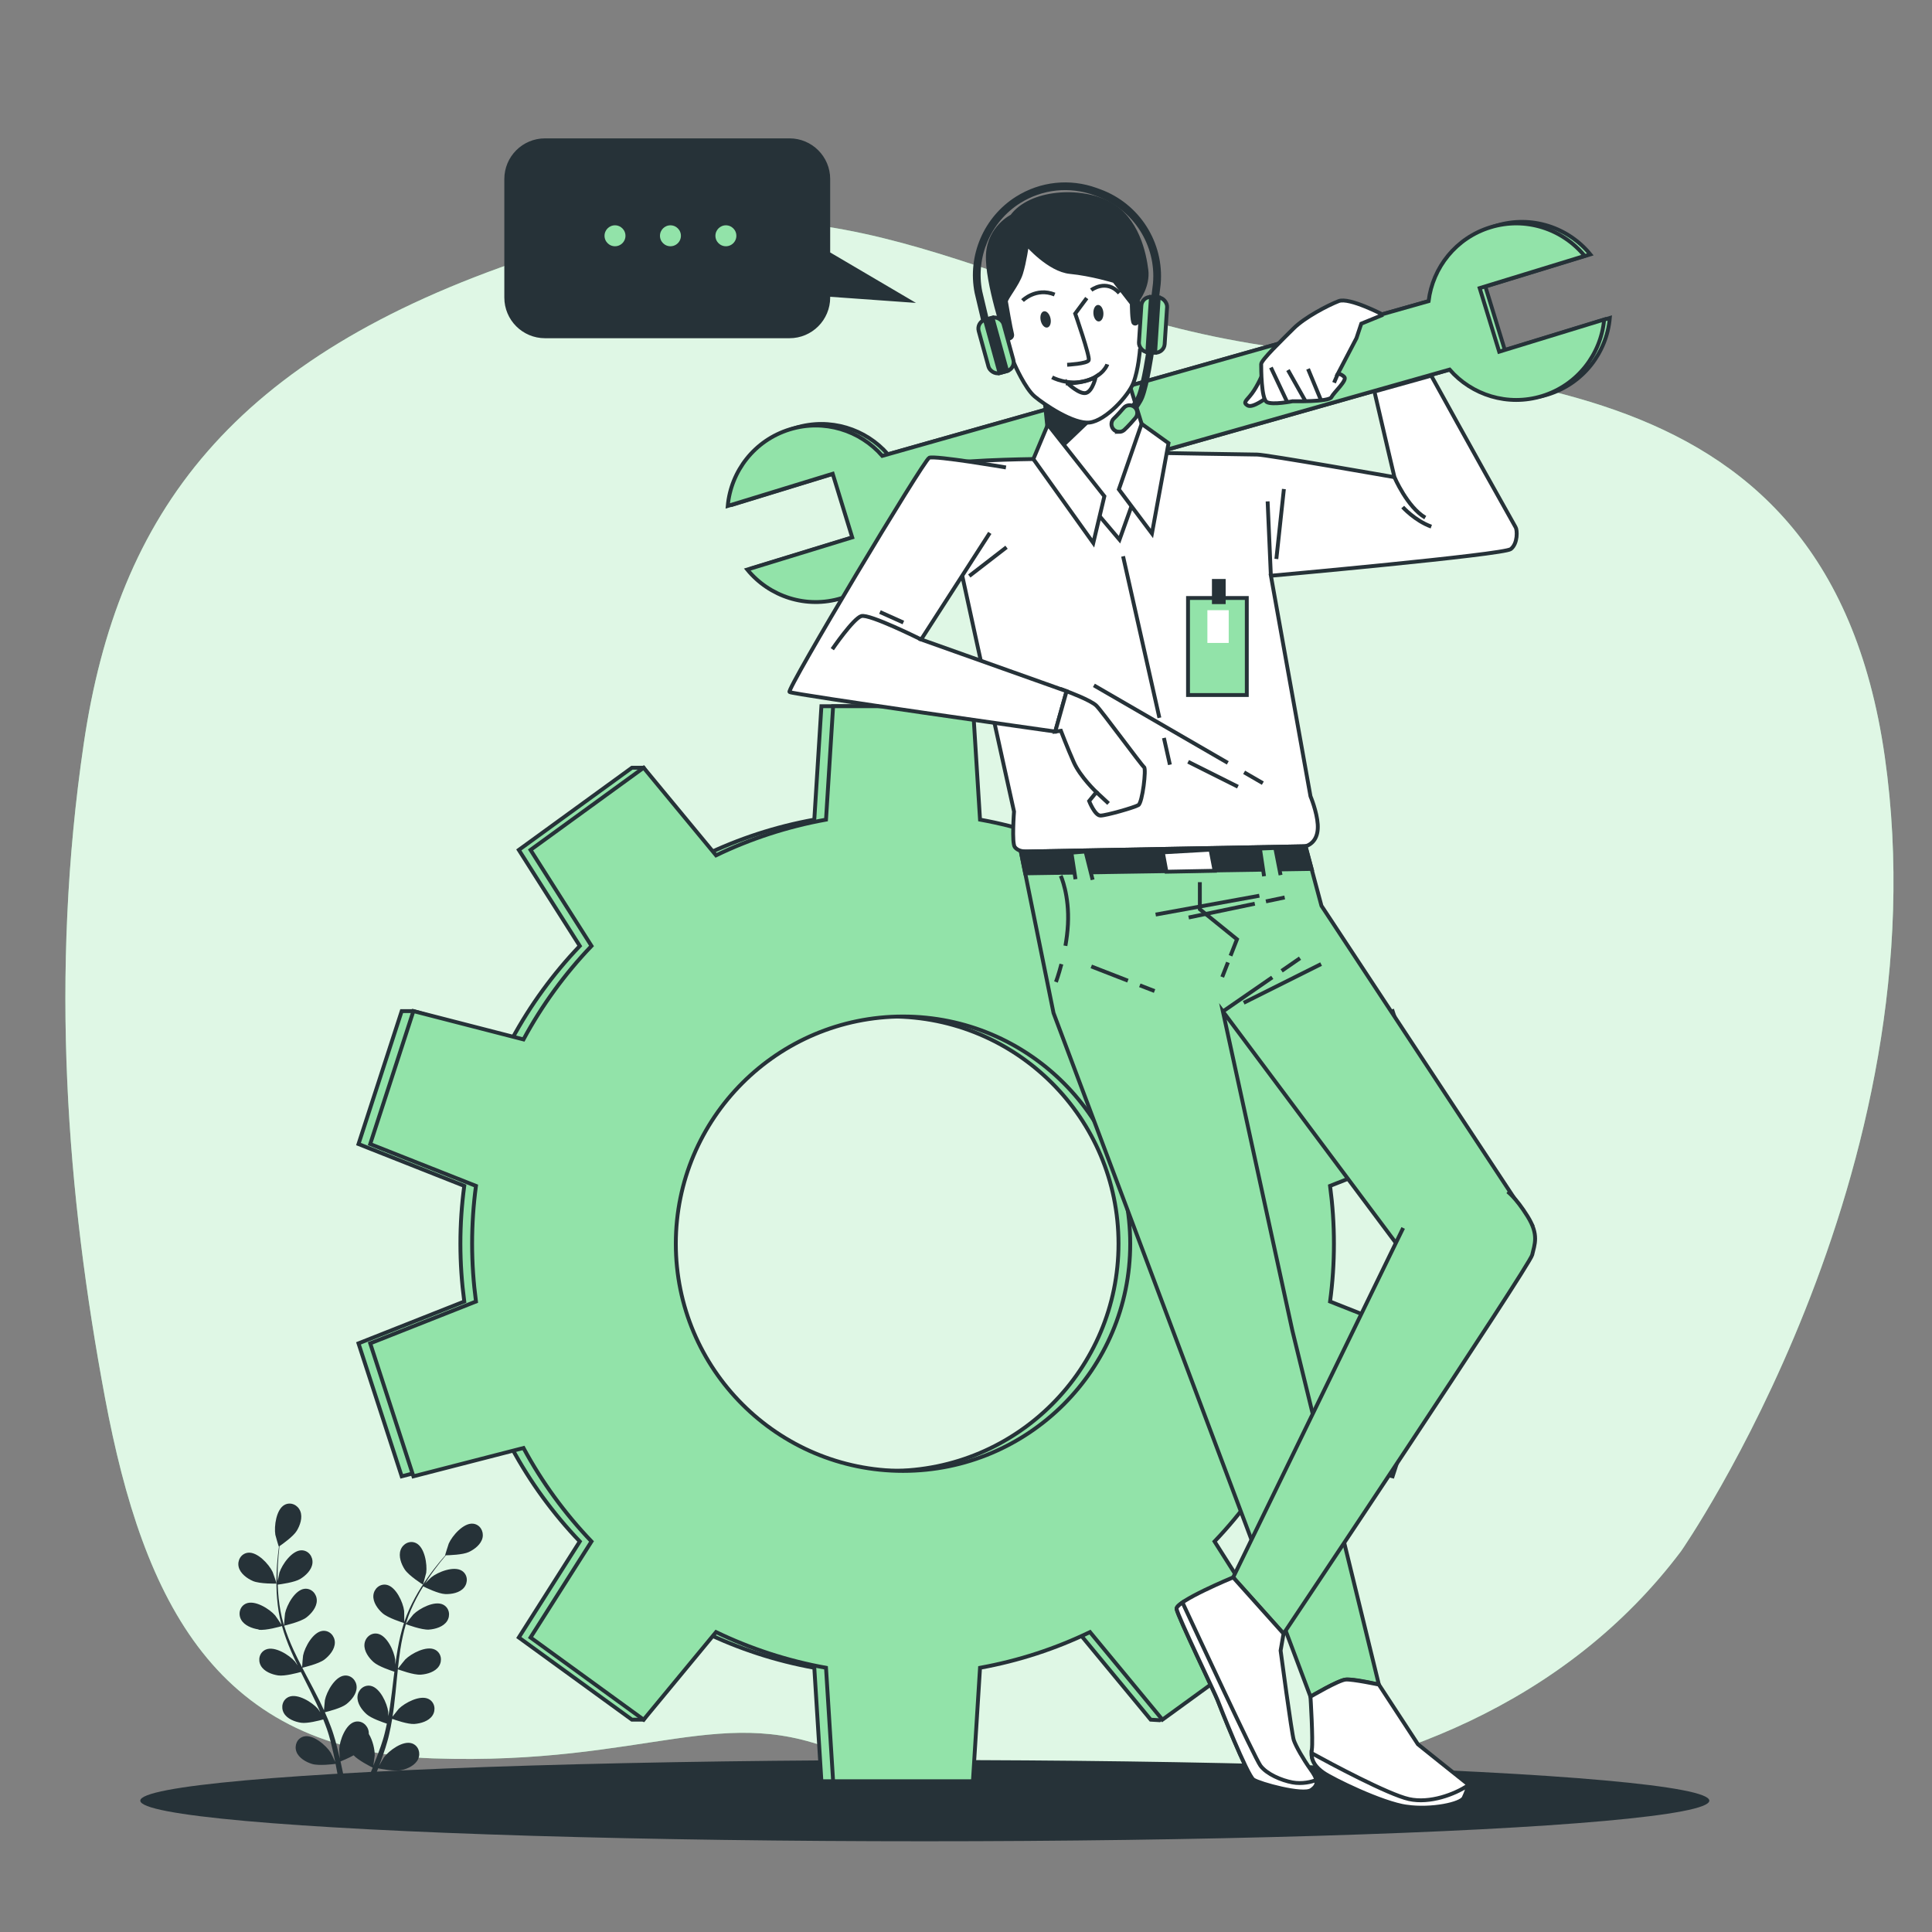 <?xml version="1.0" encoding="UTF-8"?>
<svg xmlns="http://www.w3.org/2000/svg" viewBox="0 0 500 500">
  <rect x="0" y="0" width="500" height="500" fill="#808080" stroke="none"/>
  <defs>
    <style>
      .cls-1 {
        fill: none;
      }

      .cls-1, .cls-2, .cls-3, .cls-4 {
        stroke: #263238;
        stroke-miterlimit: 10;
      }

      .cls-5, .cls-3 {
        fill: #263238;
      }

      .cls-6, .cls-4, .cls-7 {
        fill: #fff;
      }

      .cls-2, .cls-8 {
        fill: #92e3a9;
      }

      .cls-7 {
        opacity: .7;
      }
    </style>
  </defs>
  <g id="Background_Simple">
    <g>
      <path class="cls-8" d="M435.09,401.4s68.07-97.92,52.68-205.64c-15.39-107.72-111.85-94.86-176.61-109.32-64.75-14.45-98.09-45.36-174.59-19.68C60.07,92.45,30.48,132.61,21.67,192.48c-8.82,59.87-4.41,116.36,5.53,169.4,9.95,53.04,28.97,91.3,84.9,93.19,55.93,1.89,75.22-15.17,106.79-.84,31.56,14.34,156.06,27.14,216.21-52.84Z"/>
      <path class="cls-7" d="M435.09,401.4s68.07-97.92,52.68-205.64c-15.39-107.72-111.85-94.86-176.61-109.32-64.75-14.45-98.09-45.36-174.59-19.68C60.07,92.45,30.48,132.61,21.67,192.48c-8.82,59.87-4.41,116.36,5.53,169.4,9.95,53.04,28.97,91.3,84.9,93.19,55.93,1.89,75.22-15.17,106.79-.84,31.56,14.34,156.06,27.14,216.21-52.84Z"/>
    </g>
  </g>
  <g id="Floor">
    <ellipse class="cls-5" cx="239.34" cy="466.01" rx="203.03" ry="10.51"/>
  </g>
  <g id="Plant">
    <g>
      <path class="cls-5" d="M65.44,409.16c1.78.78,6.13.68,6.14.68.05,0-.94-2.85-1.02-3.02-.95-2-3.98-5.3-6.43-4.97-1.77.24-2.76,2.01-2.36,3.68.41,1.7,2.16,2.97,3.67,3.63Z"/>
      <path class="cls-5" d="M66.94,421.77c1.85.27,5.73-.86,6.04-.95.61,2.18,1.42,4.36,2.36,6.52.53,1.24,1.11,2.47,1.71,3.69-.35-.52-.68-.98-.73-1.04-1.45-1.68-5.23-4.06-7.52-3.09-1.65.7-2.13,2.67-1.3,4.17.84,1.53,2.86,2.29,4.5,2.53,1.66.24,4.99-.65,5.87-.9.23.47.46.94.69,1.4,1.13,2.24,2.26,4.47,3.3,6.69.37.78.7,1.57,1.04,2.35-.32-.46-.58-.85-.63-.9-1.45-1.67-5.23-4.06-7.52-3.09-1.65.7-2.13,2.67-1.3,4.17.84,1.53,2.86,2.29,4.5,2.53,1.59.23,4.67-.57,5.71-.86.32.81.64,1.63.92,2.43.17.55.38,1.07.53,1.64.16.56.31,1.11.46,1.65.25,1.06.52,2.15.75,3.19.16.72.3,1.41.44,2.11-.36-.78-1.09-2.3-1.17-2.42-1.18-1.88-4.56-4.81-6.96-4.19-1.73.44-2.51,2.31-1.92,3.93.6,1.64,2.48,2.7,4.06,3.18,1.74.53,5.6.05,6.08-.02.23,1.15.45,2.28.63,3.34.14.79.27,1.54.38,2.27h1.54c-.15-.81-.31-1.65-.48-2.54-.23-1.17-.5-2.42-.79-3.7.29-.12,1.93-.78,3.39-1.59,1.27,1.37,4.52,2.98,4.94,3.19-.44,1.09-.88,2.14-1.32,3.13-.23.52-.45,1.02-.67,1.51h1.63c.13-.31.26-.61.39-.94.45-1.1.92-2.29,1.38-3.52.47.1,4.28.87,6.06.47,1.61-.36,3.57-1.28,4.29-2.87.71-1.56.07-3.49-1.62-4.06-2.35-.79-5.94,1.88-7.26,3.66-.08.11-.79,1.34-1.23,2.13.19-.5.37-.99.56-1.5.38-1.02.72-2.05,1.09-3.16.16-.54.33-1.09.49-1.64.18-.54.29-1.14.44-1.72.32-1.34.58-2.72.81-4.11.9.33,4.1,1.44,5.75,1.32,1.65-.12,3.72-.72,4.68-2.19.94-1.44.6-3.44-.99-4.26-2.2-1.14-6.16.96-7.73,2.52-.1.1-1.1,1.35-1.63,2.04.13-.84.27-1.67.37-2.53.31-2.46.54-4.96.78-7.45.07-.76.16-1.52.24-2.28.32.12,4.09,1.53,5.95,1.39,1.65-.12,3.72-.72,4.68-2.19.94-1.44.6-3.44-.99-4.26-2.2-1.14-6.16.96-7.73,2.52-.12.12-1.56,1.92-1.9,2.39.18-1.68.37-3.34.63-4.98.35-2.26.82-4.46,1.43-6.55.15.06,4.08,1.54,5.98,1.41,1.65-.12,3.72-.72,4.68-2.19.94-1.44.6-3.44-.99-4.26-2.2-1.14-6.16.96-7.73,2.52-.12.12-1.67,2.06-1.92,2.43.04-.12.06-.26.1-.38.68-2.23,1.62-4.3,2.6-6.2.56-1.1,1.17-2.13,1.77-3.11.7.35,3.94,1.92,5.67,1.99,1.65.07,3.78-.31,4.89-1.66,1.09-1.33.98-3.35-.51-4.34-2.07-1.37-6.23.28-7.96,1.66-.09.07-.97.94-1.59,1.59.28-.44.56-.9.84-1.31,1.04-1.56,2.08-2.93,3.02-4.13.54-.68,1.04-1.28,1.51-1.84.87-.02,4.38-.12,5.92-.84,1.5-.7,3.21-2.01,3.57-3.73.35-1.68-.68-3.42-2.45-3.61-2.47-.27-5.4,3.11-6.3,5.14-.08.18-.98,3.05-.94,3.05,0,0,.04,0,.05,0-.47.53-.96,1.1-1.49,1.74-.96,1.19-2.04,2.53-3.12,4.08-1.08,1.54-2.21,3.25-3.23,5.15-1.03,1.91-2.02,3.97-2.76,6.22,0,.03-.01.05-.02.08.01-.73-.02-2.76-.04-2.92-.28-2.2-2.13-6.27-4.57-6.73-1.76-.32-3.25,1.05-3.39,2.76-.14,1.75,1.12,3.49,2.36,4.59,1.39,1.24,5.25,2.45,5.56,2.54-.69,2.15-1.22,4.42-1.63,6.74-.24,1.33-.43,2.67-.61,4.02,0-.63-.02-1.19-.03-1.27-.28-2.2-2.13-6.27-4.57-6.72-1.76-.33-3.25,1.05-3.39,2.76-.14,1.75,1.12,3.49,2.36,4.59,1.25,1.12,4.52,2.21,5.39,2.49-.06.52-.13,1.04-.2,1.55-.3,2.49-.58,4.97-.94,7.4-.12.86-.28,1.69-.43,2.53,0-.56-.02-1.03-.03-1.1-.28-2.2-2.13-6.27-4.56-6.73-1.76-.32-3.25,1.05-3.39,2.76-.14,1.74,1.12,3.49,2.36,4.59,1.19,1.07,4.21,2.1,5.24,2.44-.18.86-.36,1.71-.57,2.53-.16.56-.27,1.1-.46,1.65-.18.55-.35,1.09-.53,1.63-.37,1.02-.75,2.08-1.14,3.07-.27.69-.53,1.34-.8,2,.13-.85.36-2.52.36-2.66.03-1.47-.49-3.86-1.53-5.55,0-.22,0-.43-.04-.65-.27-1.69-1.86-2.95-3.59-2.49-2.4.64-3.92,4.85-4.03,7.06,0,.13.08,1.55.15,2.45-.12-.52-.23-1.03-.36-1.56-.25-1.06-.53-2.11-.83-3.24-.16-.54-.33-1.09-.5-1.64-.15-.55-.39-1.11-.58-1.68-.47-1.3-1.02-2.59-1.59-3.87.93-.22,4.21-1.06,5.53-2.07,1.31-1.01,2.7-2.66,2.69-4.41-.01-1.71-1.39-3.2-3.17-3.01-2.47.27-4.61,4.2-5.05,6.37-.03.14-.17,1.73-.24,2.6-.35-.77-.7-1.54-1.08-2.31-1.1-2.22-2.29-4.43-3.46-6.65-.36-.68-.71-1.36-1.06-2.04.33-.08,4.26-.99,5.73-2.12,1.31-1.01,2.7-2.65,2.69-4.41-.01-1.71-1.39-3.2-3.17-3.01-2.47.27-4.61,4.2-5.05,6.37-.03.16-.24,2.46-.26,3.04-.78-1.5-1.54-2.99-2.23-4.5-.95-2.08-1.78-4.17-2.42-6.25.15-.04,4.25-.97,5.77-2.13,1.31-1.01,2.7-2.65,2.69-4.41-.01-1.71-1.39-3.2-3.17-3.01-2.47.27-4.61,4.2-5.05,6.37-.04.17-.26,2.64-.26,3.09-.04-.12-.09-.25-.13-.37-.66-2.23-1.02-4.48-1.26-6.6-.14-1.23-.2-2.42-.24-3.57.78-.1,4.35-.57,5.82-1.46,1.42-.86,2.98-2.34,3.16-4.08.18-1.71-1.03-3.33-2.82-3.34-2.48,0-5.04,3.67-5.72,5.77-.04.11-.29,1.32-.45,2.2,0-.52-.03-1.06-.02-1.56,0-1.88.12-3.59.24-5.11.07-.86.16-1.64.24-2.37.72-.49,3.59-2.52,4.47-3.97.86-1.41,1.57-3.45.92-5.08-.63-1.6-2.45-2.48-4.04-1.66-2.2,1.14-2.78,5.58-2.42,7.76.03.19.86,3.08.9,3.06,0,0,.03-.02.04-.03-.1.7-.19,1.45-.28,2.27-.15,1.52-.31,3.24-.35,5.12-.05,1.88-.05,3.93.14,6.08.19,2.16.5,4.42,1.13,6.71,0,.03.02.05.02.08-.39-.61-1.54-2.29-1.64-2.41-1.45-1.68-5.23-4.06-7.52-3.09-1.64.7-2.13,2.67-1.3,4.17.84,1.53,2.86,2.29,4.5,2.53Z"/>
      <path class="cls-5" d="M109.48,410.12s.79-2.89.82-3.08c.31-2.19-.39-6.61-2.63-7.69-1.61-.78-3.41.16-3.99,1.77-.6,1.65.16,3.66,1.06,5.05,1.06,1.63,4.74,3.95,4.74,3.95Z"/>
    </g>
  </g>
  <g id="Gear">
    <g>
      <path class="cls-2" d="M342.19,321.87c0-5.07-.35-10.06-1-14.96l27.37-10.83-11.18-34.41-28.49,7.33c-4.77-8.85-10.71-16.98-17.6-24.19l15.78-24.85-29.27-21.27-18.74,22.67c-8.89-4.29-18.44-7.43-28.46-9.24l-1.84-29.36h-36.18l-1.84,29.36c-10.02,1.81-19.57,4.95-28.46,9.24l-15.71-22.67h-3.03l-29.27,21.27,15.78,24.85c-6.89,7.21-12.82,15.34-17.6,24.19l-25.46-7.33h-3.03l-11.18,34.41,27.37,10.83c-.66,4.89-1,9.88-1,14.96s.35,10.06,1,14.96l-27.37,10.83,11.18,34.41,28.49-7.33c4.77,8.85,10.71,16.98,17.6,24.19l-15.78,24.85,29.27,21.27h3.03l15.71-22.67c8.89,4.29,18.44,7.43,28.46,9.24l1.84,29.36h36.18l1.84-29.36c10.02-1.81,19.57-4.95,28.46-9.24l18.74,22.67,2.31.14,26.96-21.4-15.78-24.85c6.89-7.21,12.82-15.34,17.6-24.19l28.49,7.33,11.18-34.41-27.37-10.83c.66-4.89,1-9.88,1-14.96ZM230.67,380.67c-32.47,0-58.8-26.32-58.8-58.8s26.33-58.8,58.8-58.8,58.8,26.33,58.8,58.8-26.32,58.8-58.8,58.8Z"/>
      <path class="cls-2" d="M345.22,321.87c0-5.07-.35-10.06-1-14.96l27.37-10.83-11.18-34.41-28.49,7.33c-4.77-8.85-10.71-16.98-17.6-24.19l15.78-24.85-29.27-21.27-18.74,22.67c-8.89-4.29-18.44-7.43-28.46-9.24l-1.84-29.36h-36.18l-1.84,29.36c-10.02,1.81-19.57,4.95-28.46,9.24l-18.74-22.67-29.27,21.27,15.78,24.85c-6.89,7.21-12.82,15.34-17.6,24.19l-28.49-7.33-11.18,34.41,27.37,10.83c-.66,4.89-1,9.88-1,14.96s.35,10.06,1,14.96l-27.37,10.83,11.18,34.41,28.49-7.33c4.77,8.85,10.71,16.98,17.6,24.19l-15.78,24.85,29.27,21.27,18.74-22.67c8.89,4.29,18.44,7.43,28.46,9.24l1.84,29.36h36.18l1.84-29.36c10.02-1.81,19.57-4.95,28.46-9.24l18.74,22.67,29.27-21.27-15.78-24.85c6.89-7.21,12.82-15.34,17.6-24.19l28.49,7.33,11.18-34.41-27.37-10.83c.66-4.89,1-9.88,1-14.96ZM233.7,380.67c-32.47,0-58.8-26.32-58.8-58.8s26.32-58.8,58.8-58.8,58.8,26.33,58.8,58.8-26.32,58.8-58.8,58.8Z"/>
    </g>
  </g>
  <g id="Speech_Bubble">
    <g>
      <path class="cls-3" d="M234.96,77.74l-20.61-12.12v-19.29c0-5.53-4.49-10.02-10.02-10.02h-63.29c-5.53,0-10.02,4.49-10.02,10.02v30.68c0,5.53,4.49,10.02,10.02,10.02h63.29c5.53,0,10.02-4.49,10.02-10.02v-.74l20.61,1.47Z"/>
      <g>
        <path class="cls-2" d="M162.37,61.02c0,1.77-1.44,3.21-3.21,3.21s-3.21-1.44-3.21-3.21,1.44-3.21,3.21-3.21,3.21,1.44,3.21,3.21Z"/>
        <path class="cls-2" d="M176.72,61.02c0,1.77-1.44,3.21-3.21,3.21s-3.21-1.44-3.21-3.21,1.44-3.21,3.21-3.21,3.21,1.44,3.21,3.21Z"/>
        <path class="cls-2" d="M191.07,61.02c0,1.77-1.44,3.21-3.21,3.21s-3.21-1.44-3.21-3.21,1.44-3.21,3.21-3.21,3.21,1.44,3.21,3.21Z"/>
      </g>
    </g>
  </g>
  <g id="Character">
    <g>
      <path class="cls-2" d="M235.24,135.3l141.39-40.05c5.74,6.6,15.03,9.58,23.94,6.85,9.15-2.81,15.25-10.84,16.05-19.81l-27.16,8.33-5.05-16.46,27.16-8.33c-5.7-6.98-15.25-10.21-24.4-7.4-8.9,2.73-14.92,10.41-15.98,19.1l-141.39,40.05c-5.74-6.6-15.03-9.58-23.94-6.85-9.15,2.81-15.25,10.84-16.05,19.81l27.16-8.33,5.05,16.46-27.16,8.33c5.7,6.98,15.25,10.21,24.4,7.4,8.9-2.73,14.92-10.41,15.98-19.1Z"/>
      <path class="cls-2" d="M233.77,135.7l141.39-40.05c5.74,6.6,15.03,9.58,23.94,6.85,9.15-2.81,15.25-10.84,16.05-19.81l-27.16,8.33-5.05-16.46,27.16-8.33c-5.7-6.98-15.25-10.21-24.4-7.4-8.9,2.73-14.92,10.41-15.98,19.1l-141.39,40.05c-5.74-6.6-15.03-9.58-23.94-6.85-9.15,2.81-15.25,10.84-16.05,19.81l27.16-8.33,5.05,16.46-27.16,8.33c5.7,6.98,15.25,10.21,24.4,7.4,8.9-2.73,14.92-10.41,15.98-19.1Z"/>
      <path class="cls-4" d="M370.41,97.22l-14.71,4.11c2.31,10,5.18,22.16,5.18,22.16,0,0-33.24-5.85-35.53-5.85s-25.29-.42-25.29-.42l-32.63,1.58s-24.02.3-24.23,1.97c-.21,1.67,19.23,89.26,19.23,89.26,0,0-.63,8.15.21,9.2.84,1.05,2.09,1.05,2.93,1.25.84.21,70.44-.84,72.32-1.46,1.88-.63,3.34-2.3,3.14-5.64-.21-3.34-1.88-7.32-1.88-7.32l-10.24-57.06s60.2-5.43,62.08-6.9,1.67-5.02,1.25-5.64c-.25-.38-13.48-24.05-21.83-39.23Z"/>
      <path class="cls-4" d="M270.28,102.91l1.61,15.7,17.84,21.06,8.03-22.48-5.71-18.56s-5.18,5-10.17,5.71-11.6-1.43-11.6-1.43Z"/>
      <polygon class="cls-5" points="282.02 109.34 273.96 117.04 270.99 111.34 270.28 102.91 282.02 109.34"/>
      <polygon class="cls-4" points="271.18 109.87 267.43 118.8 282.94 140.52 285.81 128.43 271.18 109.87"/>
      <polygon class="cls-4" points="295.45 109.69 289.56 126.65 298.12 138.07 302.41 114.69 295.45 109.69"/>
      <path class="cls-4" d="M260.34,120.98s-18.39-3.14-19.86-2.51c-1.46.63-37,59.99-36.16,60.62.84.63,68.77,10.24,68.77,10.24l2.93-10.45-37.63-13.38,17.77-27.59"/>
      <g>
        <path class="cls-4" d="M276.02,178.88s6.27,2.3,7.73,3.76c1.46,1.46,11.71,15.47,12.33,15.89.63.42-.42,9.2-1.46,9.82-1.05.63-8.36,2.72-9.82,2.72s-2.93-3.76-2.93-3.76l1.88-2.3s-4.18-3.97-5.85-7.73c-1.67-3.76-3.34-8.15-3.34-8.15l-1.46.21,2.93-10.45Z"/>
        <line class="cls-1" x1="283.75" y1="205.01" x2="286.89" y2="207.93"/>
      </g>
      <path class="cls-1" d="M238.39,165.5s-13.38-6.69-15.47-6.06c-2.09.63-7.52,8.57-7.52,8.57"/>
      <line class="cls-1" x1="227.73" y1="158.39" x2="233.79" y2="161.11"/>
      <line class="cls-1" x1="301.22" y1="190.98" x2="302.77" y2="197.9"/>
      <line class="cls-1" x1="290.65" y1="143.97" x2="300.05" y2="185.77"/>
      <line class="cls-1" x1="321.98" y1="199.88" x2="326.82" y2="202.68"/>
      <line class="cls-1" x1="283.1" y1="177.37" x2="317.75" y2="197.43"/>
      <line class="cls-1" x1="307.49" y1="197.15" x2="320.37" y2="203.6"/>
      <line class="cls-1" x1="328.9" y1="148.99" x2="328.06" y2="129.76"/>
      <path class="cls-2" d="M264.19,220.4l8.46,41.76,66.5,176.94s7.03-4.17,9.11-4.43c2.08-.26,8.59,1.3,8.59,1.3l-22.4-91.67-17.97-82.55,52.34,70.05,27.6-14.84-54.43-82.55-4.13-15.4-73.7,1.39Z"/>
      <polygon class="cls-3" points="337.89 219.01 264.19 220.4 265.33 226.02 339.46 224.88 337.89 219.01"/>
      <polygon class="cls-4" points="300.94 220.59 301.87 225.6 314.34 225.36 313.29 219.89 300.94 220.59"/>
      <polyline class="cls-2" points="278.34 227.54 277.28 220.67 280.94 220.37 282.77 227.69"/>
      <polyline class="cls-2" points="327.14 226.77 326.07 219.61 330.04 219.45 331.41 226.47"/>
      <line class="cls-1" x1="317.79" y1="249.07" x2="316.31" y2="252.85"/>
      <polyline class="cls-1" points="310.52 228.3 310.52 235.31 320.13 243.09 318.46 247.35"/>
      <line class="cls-1" x1="299.08" y1="236.69" x2="325.92" y2="231.81"/>
      <line class="cls-1" x1="324.74" y1="233.88" x2="307.62" y2="237.45"/>
      <line class="cls-1" x1="332.48" y1="232.26" x2="327.62" y2="233.28"/>
      <path class="cls-1" d="M274.69,249.51c-.73,2.8-1.41,4.63-1.41,4.63"/>
      <path class="cls-1" d="M274.52,226.64s2.27,4.96,1.86,12.61c-.1,1.9-.35,3.77-.65,5.52"/>
      <line class="cls-1" x1="331.69" y1="251.26" x2="336.44" y2="247.98"/>
      <line class="cls-1" x1="316.5" y1="261.75" x2="329.26" y2="252.94"/>
      <line class="cls-1" x1="321.87" y1="259.52" x2="341.9" y2="249.5"/>
      <line class="cls-1" x1="294.98" y1="255" x2="298.8" y2="256.48"/>
      <line class="cls-1" x1="282.42" y1="250.11" x2="291.9" y2="253.8"/>
      <path class="cls-2" d="M363.14,317.79l-44,90.44,13.05,14.57s63.73-95.29,64.34-98.03c.61-2.73,1.82-5.16-1.21-10.01-3.03-4.86-5.16-6.37-5.16-6.37"/>
      <g>
        <path class="cls-4" d="M356.86,435.98l10.1,15.44s11.85,9.51,12.57,10.05c.72.54,0,2.15-.72,3.77-.72,1.62-8.26,3.23-14.72,2.33-6.46-.9-19.21-7.18-21.54-8.8s-3.41-3.41-3.05-5.92c.36-2.51-.35-13.75-.35-13.75,0,0,7.29-4.3,9.11-4.43,1.82-.13,8.59,1.3,8.59,1.3Z"/>
        <path class="cls-4" d="M364.09,467.57c6.46.9,14-.72,14.72-2.33.53-1.18,1.05-2.36,1.01-3.12-3.3,2.21-9.75,4.69-15.19,3.48-5.38-1.2-20.34-9.23-25.2-11.89-.02,2.08,1.06,3.64,3.12,5.07,2.33,1.62,15.08,7.9,21.54,8.8Z"/>
      </g>
      <g>
        <path class="cls-4" d="M319.14,408.22s-15,6.21-14.64,8.19,10.05,22.08,10.59,23.52c.54,1.44,7.72,19.57,9.33,20.64,1.62,1.08,12.75,4.13,14.9,2.69,2.15-1.44,1.62-2.87-.18-5.39-1.8-2.51-3.77-5.92-4.31-7.54-.54-1.62-3.41-23.16-3.41-23.16l.76-4.39-13.05-14.57Z"/>
        <path class="cls-4" d="M340.66,460.64c-1.15.52-3.72,1.11-6.18.65-2.87-.54-6.64-2.15-8.26-4.31-1.44-1.92-16.88-35.13-20.2-42.27-.99.69-1.6,1.29-1.52,1.7.36,1.97,10.05,22.08,10.59,23.52.54,1.44,7.72,19.57,9.33,20.64,1.62,1.08,12.75,4.13,14.9,2.69,1.21-.81,1.57-1.62,1.33-2.62Z"/>
      </g>
      <path class="cls-1" d="M360.88,123.49s3.31,7.75,7.98,10.47"/>
      <path class="cls-1" d="M363.02,131.23s3.11,3.5,7.4,5.06"/>
      <line class="cls-1" x1="332.27" y1="126.56" x2="330.32" y2="144.66"/>
      <line class="cls-1" x1="260.49" y1="141.62" x2="250.85" y2="149.07"/>
      <g>
        <path class="cls-4" d="M259.05,83.76s-3.25-2.47-4.41,2.21c-1.17,4.67,3.25,8.7,4.54,8.96,1.3.26,3.38-.65,3.38-.65,0,0,2.73,6.23,5.19,8.31,2.47,2.08,10.13,7.27,14.28,6.75,4.15-.52,10-6.88,11.29-10.26,1.3-3.38,1.69-8.44,1.69-8.44,0,0,5.84-1.04,5.84-7.01s-3.25-6.23-4.8-5.45l-1.56.78-1.56-10-29.34-10.38-5.06,18.56.52,6.62Z"/>
        <path class="cls-3" d="M261.9,55.98s-5.84,2.86-6.23,9.87c-.39,7.01,4.67,21.94,4.67,21.94,0,0,1.95,0,1.56-1.43-.39-1.43-1.43-7.53-1.56-8.31-.13-.78,2.99-4.41,3.89-7.27.91-2.86,1.56-7.53,1.56-7.53,0,0,5.71,6.62,11.16,7.14,5.45.52,11.42,2.34,11.42,2.34l4.54,5.84s0,4.67.52,5.06c.52.39,1.04-.13,1.17-1.04.13-.91-.13-5.06-.13-5.06,0,0,2.73-3.5,2.21-7.66-.52-4.15-2.34-13.37-9.74-17.26-7.4-3.89-20.25-3.12-25.05,3.38Z"/>
        <path class="cls-5" d="M271.87,82.39c.25,1.16-.11,2.22-.82,2.37-.7.15-1.47-.66-1.72-1.82s.11-2.22.82-2.37,1.47.66,1.72,1.82Z"/>
        <path class="cls-5" d="M285.56,80.98c.07,1.18-.45,2.17-1.17,2.21-.72.04-1.35-.88-1.42-2.06-.07-1.18.45-2.17,1.17-2.21.72-.04,1.35.88,1.42,2.06Z"/>
        <path class="cls-1" d="M281.25,77.14l-2.99,4.02s3.89,11.16,3.5,12.07c-.39.91-5.58,1.17-5.58,1.17"/>
        <path class="cls-1" d="M272.29,97.65s4.02,2.21,8.7.91c4.67-1.3,5.58-4.28,5.58-4.28"/>
        <path class="cls-1" d="M276.31,99.21s3.12,2.99,4.8,2.47c1.69-.52,2.47-4.15,2.47-4.15,0,0-2.21,1.56-7.27,1.69Z"/>
        <path class="cls-1" d="M264.63,77.79s3.5-3.5,8.31-1.56"/>
        <path class="cls-1" d="M282.41,75.07s3.89-2.99,7.27.78"/>
      </g>
      <g>
        <path class="cls-4" d="M326.79,96.75s-1.31,3.11-2.78,5.07-2.45,2.29-1.14,3.11,5.07-2.12,5.07-2.12c0,0,.16-4.58-1.14-6.05Z"/>
        <path class="cls-4" d="M357.96,81.47s-8.78-4.6-11.5-3.55c-2.72,1.05-8.78,4.18-11.71,7.11-2.93,2.93-8.36,8.15-8.36,9.2s0,8.99,1.46,9.82,6.69-.21,6.69-.21c0,0,9.41.21,10.03-1.05.63-1.25,4.18-4.39,3.34-5.23s-1.67-.84-1.67-.84l4.81-9.2,1.25-3.76,5.64-2.3Z"/>
        <line class="cls-1" x1="338.52" y1="95.48" x2="341.82" y2="103.45"/>
        <line class="cls-1" x1="328.91" y1="95.11" x2="333" y2="103.78"/>
        <line class="cls-1" x1="333.32" y1="95.77" x2="337.74" y2="103.61"/>
        <line class="cls-1" x1="346.25" y1="96.73" x2="345.25" y2="99.04"/>
      </g>
      <g>
        <g>
          <path class="cls-5" d="M292.33,107.88c-.23,0-.46-.08-.65-.24-.42-.36-.47-.99-.11-1.41,1.33-1.56,2.25-2.94,2.66-3.99,1.28-3.3,2.45-11.42,2.47-11.5.08-.55.58-.93,1.13-.85.55.08.93.58.85,1.13-.05.34-1.21,8.43-2.58,11.94-.5,1.28-1.51,2.81-3,4.56-.2.23-.48.35-.76.35Z"/>
          <path class="cls-2" d="M289.64,111.76c-.56,0-1.12-.23-1.51-.69-.72-.84-.63-2.1.2-2.82,0,0,.81-.72,2.47-2.67.72-.84,1.98-.94,2.82-.22.84.72.94,1.98.22,2.82-1.87,2.19-2.8,3.01-2.9,3.1-.38.33-.84.49-1.31.49Z"/>
        </g>
        <g>
          <path class="cls-5" d="M253.93,82.98l-1.69-7.15c-1.93-9.68,2.36-19.68,10.69-24.93,6.29-3.96,13.91-4.78,20.9-2.25l.9.33c10.17,3.69,16.61,13.8,15.65,24.57l-.58,4.82-1.99-.24.58-4.79c.87-9.84-5.02-19.1-14.34-22.49l-.9-.33c-6.4-2.32-13.38-1.57-19.15,2.06-7.62,4.81-11.56,13.97-9.8,22.81l1.69,7.12-1.95.46Z"/>
          <g>
            <rect class="cls-2" x="254.43" y="82.22" width="6.67" height="14.31" rx="2.36" ry="2.36" transform="translate(-14.47 71.58) rotate(-15.38)"/>
            <rect class="cls-3" x="256.76" y="82.22" width="2.02" height="14.31" transform="translate(-14.47 71.58) rotate(-15.38)"/>
          </g>
        </g>
        <rect class="cls-2" x="295.06" y="76.91" width="6.67" height="14.31" rx="2.36" ry="2.36" transform="translate(6.16 -19.39) rotate(3.76)"/>
        <rect class="cls-3" x="297.39" y="76.91" width="2.02" height="14.31" transform="translate(6.16 -19.4) rotate(3.76)"/>
      </g>
      <g>
        <g>
          <rect class="cls-2" x="307.46" y="154.76" width="15.21" height="25.11"/>
          <rect class="cls-6" x="312.47" y="157.92" width="5.52" height="8.47"/>
        </g>
        <rect class="cls-5" x="313.65" y="149.84" width="3.55" height="6.5"/>
      </g>
    </g>
  </g>
</svg>